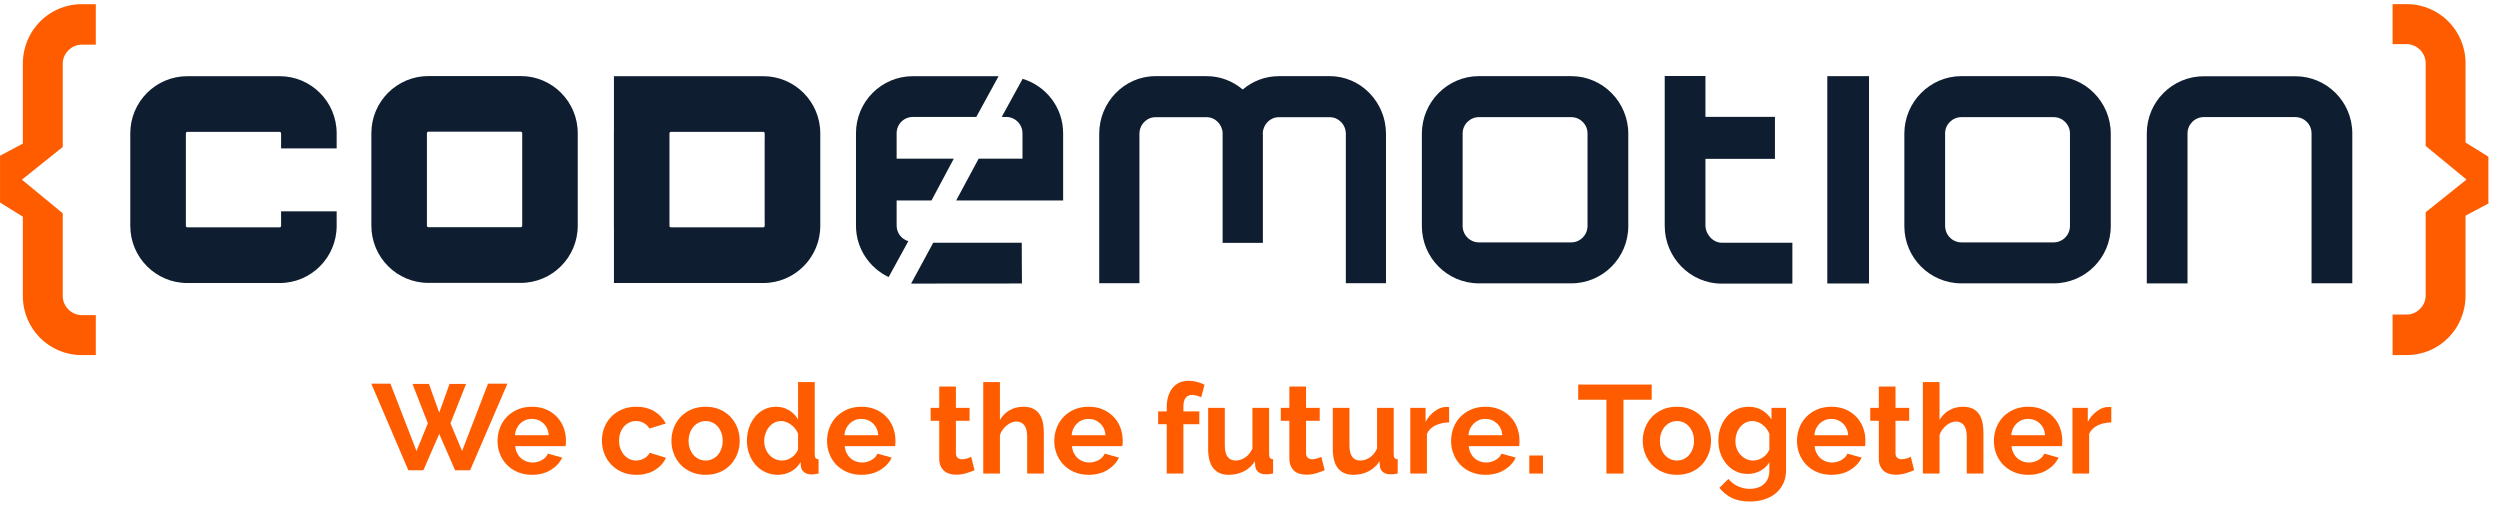 <?xml version="1.0" encoding="UTF-8"?>
<svg width="202px" height="41px" viewBox="0 0 202 41" version="1.1" xmlns="http://www.w3.org/2000/svg" xmlns:xlink="http://www.w3.org/1999/xlink">
    <!-- Generator: Sketch 52.6 (67491) - http://www.bohemiancoding.com/sketch -->
    <title>CDM_2018_logo_payoff_orange_blue_RGB</title>
    <desc>Created with Sketch.</desc>
    <defs>
        <polygon id="path-1" points="0 47 209 47 209 0 0 0"></polygon>
    </defs>
    <g id="Homepage-Desktop" stroke="none" stroke-width="1" fill="none" fill-rule="evenodd">
        <g id="Desktop---with-feedback" transform="translate(-106, -13)">
            <g id="CDM_2018_logo_payoff_orange_blue_RGB" transform="translate(102, 9)">
                <polygon id="Fill-1" fill="#FF5C00" points="37.329 35.02 38.655 35.02 39.49 37.337 40.324 35.02 41.66 35.02 40.398 38.204 41.337 40.442 43.434 35 45 35 41.984 42 40.773 42 39.49 39.062 38.206 42 36.995 42 34 35 35.545 35 37.653 40.442 38.571 38.204"></polygon>
                <g id="Group-54">
                    <path d="M48.342,39.164 C48.309,38.766 48.163,38.447 47.905,38.207 C47.647,37.967 47.334,37.847 46.965,37.847 C46.784,37.847 46.615,37.88 46.458,37.944 C46.3,38.008 46.161,38.097 46.041,38.212 C45.92,38.327 45.821,38.465 45.744,38.627 C45.667,38.789 45.622,38.968 45.609,39.164 L48.342,39.164 Z M46.975,42.365 C46.553,42.365 46.171,42.292 45.83,42.147 C45.488,42.002 45.197,41.805 44.955,41.555 C44.714,41.305 44.528,41.015 44.397,40.684 C44.267,40.353 44.201,40.005 44.201,39.64 C44.201,39.262 44.265,38.906 44.392,38.572 C44.52,38.237 44.704,37.944 44.945,37.69 C45.186,37.437 45.479,37.236 45.825,37.088 C46.17,36.939 46.557,36.865 46.985,36.865 C47.414,36.865 47.798,36.939 48.136,37.088 C48.474,37.236 48.763,37.436 49,37.685 C49.238,37.935 49.419,38.226 49.543,38.556 C49.667,38.887 49.729,39.232 49.729,39.59 C49.729,39.677 49.727,39.762 49.724,39.843 C49.721,39.924 49.712,39.991 49.699,40.045 L45.629,40.045 C45.649,40.255 45.699,40.44 45.779,40.603 C45.86,40.765 45.964,40.903 46.091,41.018 C46.218,41.133 46.362,41.22 46.523,41.281 C46.684,41.342 46.851,41.372 47.026,41.372 C47.294,41.372 47.546,41.307 47.784,41.175 C48.022,41.043 48.185,40.869 48.272,40.653 L49.428,40.977 C49.233,41.382 48.923,41.715 48.498,41.975 C48.073,42.235 47.565,42.365 46.975,42.365 Z" id="Fill-2" fill="#FF5C00"></path>
                    <path d="M52.634,39.61 C52.634,39.239 52.697,38.887 52.825,38.556 C52.952,38.226 53.136,37.935 53.377,37.685 C53.619,37.436 53.91,37.236 54.252,37.088 C54.594,36.939 54.979,36.865 55.407,36.865 C55.984,36.865 56.474,36.99 56.88,37.24 C57.285,37.49 57.588,37.817 57.79,38.222 L56.473,38.627 C56.359,38.432 56.208,38.281 56.021,38.177 C55.833,38.072 55.625,38.02 55.397,38.02 C55.203,38.02 55.022,38.058 54.855,38.136 C54.687,38.214 54.541,38.322 54.418,38.46 C54.294,38.599 54.196,38.766 54.126,38.962 C54.056,39.157 54.021,39.374 54.021,39.61 C54.021,39.846 54.057,40.062 54.131,40.258 C54.205,40.454 54.304,40.623 54.428,40.765 C54.552,40.906 54.697,41.016 54.865,41.094 C55.032,41.171 55.21,41.21 55.397,41.21 C55.639,41.21 55.861,41.15 56.066,41.028 C56.27,40.906 56.413,40.758 56.493,40.582 L57.81,40.987 C57.629,41.393 57.33,41.723 56.915,41.98 C56.5,42.237 56.001,42.365 55.418,42.365 C54.989,42.365 54.603,42.291 54.262,42.142 C53.92,41.994 53.629,41.793 53.387,41.539 C53.146,41.286 52.96,40.992 52.83,40.658 C52.699,40.324 52.634,39.975 52.634,39.61" id="Fill-4" fill="#FF5C00"></path>
                    <path d="M59.639,39.62 C59.639,39.856 59.674,40.071 59.744,40.263 C59.815,40.456 59.912,40.623 60.036,40.765 C60.16,40.906 60.305,41.016 60.473,41.094 C60.64,41.171 60.821,41.21 61.016,41.21 C61.21,41.21 61.391,41.171 61.558,41.094 C61.726,41.016 61.872,40.906 61.996,40.765 C62.12,40.623 62.217,40.454 62.287,40.258 C62.357,40.062 62.393,39.846 62.393,39.61 C62.393,39.38 62.357,39.168 62.287,38.972 C62.217,38.776 62.12,38.607 61.996,38.465 C61.872,38.323 61.726,38.214 61.558,38.136 C61.391,38.059 61.21,38.02 61.016,38.02 C60.821,38.02 60.64,38.06 60.473,38.141 C60.305,38.222 60.16,38.334 60.036,38.475 C59.912,38.617 59.815,38.786 59.744,38.982 C59.674,39.178 59.639,39.39 59.639,39.62 M61.016,42.365 C60.587,42.365 60.202,42.291 59.86,42.142 C59.518,41.994 59.228,41.793 58.99,41.54 C58.753,41.286 58.57,40.994 58.443,40.663 C58.315,40.332 58.252,39.985 58.252,39.62 C58.252,39.249 58.315,38.898 58.443,38.567 C58.57,38.236 58.753,37.944 58.99,37.69 C59.228,37.437 59.518,37.236 59.86,37.088 C60.202,36.939 60.587,36.865 61.016,36.865 C61.444,36.865 61.828,36.939 62.166,37.088 C62.505,37.236 62.793,37.437 63.031,37.69 C63.268,37.944 63.451,38.236 63.579,38.567 C63.706,38.898 63.769,39.249 63.769,39.62 C63.769,39.985 63.706,40.332 63.579,40.663 C63.451,40.994 63.27,41.286 63.036,41.54 C62.801,41.793 62.513,41.994 62.171,42.142 C61.83,42.291 61.444,42.365 61.016,42.365" id="Fill-6" fill="#FF5C00"></path>
                    <path d="M67.207,41.21 C67.334,41.21 67.464,41.188 67.599,41.145 C67.732,41.101 67.856,41.038 67.97,40.957 C68.084,40.876 68.187,40.782 68.277,40.673 C68.367,40.565 68.436,40.447 68.483,40.319 L68.483,39.053 C68.429,38.904 68.354,38.768 68.257,38.642 C68.16,38.518 68.049,38.409 67.925,38.318 C67.801,38.227 67.67,38.155 67.533,38.101 C67.396,38.047 67.26,38.02 67.126,38.02 C66.925,38.02 66.739,38.064 66.568,38.151 C66.398,38.239 66.252,38.359 66.131,38.511 C66.011,38.663 65.917,38.837 65.85,39.033 C65.783,39.228 65.749,39.431 65.749,39.64 C65.749,39.863 65.786,40.069 65.86,40.258 C65.934,40.447 66.034,40.613 66.161,40.754 C66.289,40.896 66.441,41.008 66.619,41.089 C66.796,41.17 66.992,41.21 67.207,41.21 M66.855,42.365 C66.493,42.365 66.158,42.294 65.85,42.152 C65.542,42.01 65.277,41.815 65.056,41.565 C64.835,41.315 64.662,41.023 64.538,40.689 C64.414,40.354 64.352,39.995 64.352,39.61 C64.352,39.225 64.411,38.867 64.528,38.536 C64.645,38.205 64.808,37.915 65.016,37.665 C65.223,37.415 65.471,37.219 65.759,37.078 C66.047,36.936 66.362,36.865 66.704,36.865 C67.093,36.865 67.443,36.959 67.754,37.148 C68.066,37.338 68.309,37.584 68.483,37.888 L68.483,34.869 L69.83,34.869 L69.83,40.704 C69.83,40.846 69.853,40.947 69.9,41.008 C69.947,41.068 70.027,41.102 70.141,41.109 L70.141,42.264 C69.907,42.311 69.716,42.335 69.568,42.335 C69.327,42.335 69.129,42.274 68.975,42.152 C68.821,42.031 68.734,41.872 68.714,41.676 L68.684,41.342 C68.49,41.68 68.227,41.934 67.895,42.107 C67.563,42.279 67.217,42.365 66.855,42.365" id="Fill-8" fill="#FF5C00"></path>
                    <path d="M74.965,39.164 C74.932,38.766 74.786,38.447 74.528,38.207 C74.27,37.967 73.957,37.847 73.588,37.847 C73.408,37.847 73.238,37.88 73.081,37.944 C72.923,38.008 72.784,38.097 72.664,38.212 C72.543,38.327 72.444,38.465 72.367,38.627 C72.29,38.789 72.245,38.968 72.232,39.164 L74.965,39.164 Z M73.599,42.365 C73.176,42.365 72.795,42.292 72.453,42.147 C72.111,42.002 71.82,41.805 71.578,41.555 C71.337,41.305 71.151,41.015 71.021,40.684 C70.89,40.353 70.825,40.005 70.825,39.64 C70.825,39.262 70.888,38.906 71.016,38.572 C71.143,38.237 71.327,37.944 71.568,37.69 C71.809,37.437 72.103,37.236 72.448,37.088 C72.793,36.939 73.18,36.865 73.609,36.865 C74.037,36.865 74.421,36.939 74.759,37.088 C75.098,37.236 75.386,37.436 75.624,37.685 C75.861,37.935 76.042,38.226 76.166,38.556 C76.29,38.887 76.352,39.232 76.352,39.59 C76.352,39.677 76.351,39.762 76.347,39.843 C76.344,39.924 76.336,39.991 76.322,40.045 L72.252,40.045 C72.272,40.255 72.322,40.44 72.403,40.603 C72.483,40.765 72.587,40.903 72.714,41.018 C72.841,41.133 72.985,41.22 73.146,41.281 C73.307,41.342 73.474,41.372 73.649,41.372 C73.917,41.372 74.17,41.307 74.408,41.175 C74.645,41.043 74.808,40.869 74.895,40.653 L76.051,40.977 C75.856,41.382 75.546,41.715 75.121,41.975 C74.696,42.235 74.188,42.365 73.599,42.365 Z" id="Fill-10" fill="#FF5C00"></path>
                    <path d="M82.744,41.99 C82.563,42.071 82.342,42.152 82.081,42.233 C81.82,42.314 81.545,42.355 81.257,42.355 C81.069,42.355 80.893,42.331 80.729,42.284 C80.565,42.237 80.421,42.161 80.297,42.056 C80.173,41.951 80.074,41.816 80.001,41.651 C79.927,41.486 79.89,41.285 79.89,41.048 L79.89,37.999 L79.196,37.999 L79.196,36.956 L79.89,36.956 L79.89,35.234 L81.237,35.234 L81.237,36.956 L82.342,36.956 L82.342,37.999 L81.237,37.999 L81.237,40.592 C81.237,40.782 81.285,40.915 81.382,40.992 C81.479,41.07 81.598,41.109 81.739,41.109 C81.88,41.109 82.017,41.085 82.151,41.038 C82.285,40.991 82.392,40.95 82.473,40.917 L82.744,41.99 Z" id="Fill-12" fill="#FF5C00"></path>
                    <path d="M88.342,42.264 L86.995,42.264 L86.995,39.286 C86.995,38.867 86.918,38.558 86.764,38.359 C86.61,38.16 86.392,38.06 86.111,38.06 C85.99,38.06 85.863,38.087 85.729,38.141 C85.595,38.195 85.468,38.271 85.347,38.369 C85.227,38.467 85.116,38.583 85.016,38.719 C84.915,38.854 84.841,39.002 84.794,39.164 L84.794,42.264 L83.448,42.264 L83.448,34.869 L84.794,34.869 L84.794,37.938 C84.989,37.594 85.252,37.329 85.583,37.143 C85.915,36.958 86.282,36.865 86.684,36.865 C87.026,36.865 87.304,36.924 87.518,37.042 C87.732,37.16 87.9,37.317 88.021,37.513 C88.141,37.709 88.225,37.932 88.272,38.182 C88.319,38.431 88.342,38.688 88.342,38.952 L88.342,42.264 Z" id="Fill-14" fill="#FF5C00"></path>
                    <path d="M93.327,39.164 C93.293,38.766 93.148,38.447 92.89,38.207 C92.632,37.967 92.319,37.847 91.95,37.847 C91.769,37.847 91.6,37.88 91.443,37.944 C91.285,38.008 91.146,38.097 91.025,38.212 C90.905,38.327 90.806,38.465 90.729,38.627 C90.652,38.789 90.607,38.968 90.593,39.164 L93.327,39.164 Z M91.96,42.365 C91.538,42.365 91.156,42.292 90.814,42.147 C90.473,42.002 90.181,41.805 89.94,41.555 C89.699,41.305 89.513,41.015 89.382,40.684 C89.252,40.353 89.186,40.005 89.186,39.64 C89.186,39.262 89.25,38.906 89.377,38.572 C89.504,38.237 89.689,37.944 89.93,37.69 C90.171,37.437 90.464,37.236 90.809,37.088 C91.154,36.939 91.541,36.865 91.97,36.865 C92.399,36.865 92.782,36.939 93.121,37.088 C93.459,37.236 93.747,37.436 93.985,37.685 C94.223,37.935 94.404,38.226 94.528,38.556 C94.652,38.887 94.714,39.232 94.714,39.59 C94.714,39.677 94.712,39.762 94.709,39.843 C94.705,39.924 94.697,39.991 94.684,40.045 L90.613,40.045 C90.633,40.255 90.684,40.44 90.764,40.603 C90.845,40.765 90.948,40.903 91.076,41.018 C91.203,41.133 91.347,41.22 91.508,41.281 C91.669,41.342 91.836,41.372 92.01,41.372 C92.278,41.372 92.531,41.307 92.769,41.175 C93.007,41.043 93.169,40.869 93.257,40.653 L94.412,40.977 C94.218,41.382 93.908,41.715 93.483,41.975 C93.057,42.235 92.55,42.365 91.96,42.365 Z" id="Fill-16" fill="#FF5C00"></path>
                    <path d="M98.272,42.264 L98.272,38.273 L97.578,38.273 L97.578,37.24 L98.272,37.24 L98.272,36.915 C98.272,36.254 98.429,35.73 98.744,35.345 C99.059,34.961 99.488,34.768 100.031,34.768 C100.459,34.768 100.891,34.873 101.327,35.082 L101.056,36.105 C100.955,36.051 100.836,36.006 100.699,35.968 C100.561,35.931 100.436,35.913 100.322,35.913 C99.853,35.913 99.618,36.23 99.618,36.865 L99.618,37.24 L100.905,37.24 L100.905,38.273 L99.618,38.273 L99.618,42.264 L98.272,42.264 Z" id="Fill-18" fill="#FF5C00"></path>
                    <path d="M103.277,42.365 C102.734,42.365 102.322,42.189 102.041,41.838 C101.759,41.487 101.618,40.967 101.618,40.278 L101.618,36.956 L102.965,36.956 L102.965,39.985 C102.965,40.802 103.257,41.21 103.84,41.21 C104.101,41.21 104.354,41.131 104.598,40.972 C104.843,40.814 105.042,40.572 105.196,40.248 L105.196,36.956 L106.543,36.956 L106.543,40.704 C106.543,40.846 106.568,40.947 106.619,41.008 C106.669,41.069 106.751,41.102 106.865,41.109 L106.865,42.264 C106.731,42.291 106.619,42.308 106.528,42.314 C106.438,42.321 106.355,42.324 106.282,42.324 C106.041,42.324 105.845,42.269 105.694,42.157 C105.543,42.046 105.454,41.892 105.427,41.696 L105.397,41.271 C105.163,41.636 104.861,41.909 104.493,42.091 C104.124,42.274 103.719,42.365 103.277,42.365" id="Fill-20" fill="#FF5C00"></path>
                    <path d="M111.036,41.99 C110.855,42.071 110.634,42.152 110.372,42.233 C110.111,42.314 109.836,42.355 109.548,42.355 C109.36,42.355 109.185,42.331 109.02,42.284 C108.856,42.237 108.712,42.161 108.588,42.056 C108.464,41.951 108.365,41.816 108.292,41.651 C108.218,41.486 108.181,41.285 108.181,41.048 L108.181,37.999 L107.488,37.999 L107.488,36.956 L108.181,36.956 L108.181,35.234 L109.528,35.234 L109.528,36.956 L110.634,36.956 L110.634,37.999 L109.528,37.999 L109.528,40.592 C109.528,40.782 109.577,40.915 109.674,40.992 C109.771,41.07 109.89,41.109 110.031,41.109 C110.171,41.109 110.308,41.085 110.443,41.038 C110.577,40.991 110.684,40.95 110.764,40.917 L111.036,41.99 Z" id="Fill-22" fill="#FF5C00"></path>
                    <path d="M113.347,42.365 C112.804,42.365 112.392,42.189 112.111,41.838 C111.829,41.487 111.689,40.967 111.689,40.278 L111.689,36.956 L113.036,36.956 L113.036,39.985 C113.036,40.802 113.327,41.21 113.91,41.21 C114.171,41.21 114.424,41.131 114.669,40.972 C114.913,40.814 115.112,40.572 115.267,40.248 L115.267,36.956 L116.613,36.956 L116.613,40.704 C116.613,40.846 116.639,40.947 116.689,41.008 C116.739,41.069 116.821,41.102 116.935,41.109 L116.935,42.264 C116.801,42.291 116.689,42.308 116.598,42.314 C116.508,42.321 116.426,42.324 116.352,42.324 C116.111,42.324 115.915,42.269 115.764,42.157 C115.613,42.046 115.524,41.892 115.498,41.696 L115.468,41.271 C115.233,41.636 114.932,41.909 114.563,42.091 C114.195,42.274 113.789,42.365 113.347,42.365" id="Fill-24" fill="#FF5C00"></path>
                    <path d="M121.086,38.131 C120.677,38.138 120.312,38.217 119.99,38.369 C119.669,38.521 119.438,38.749 119.297,39.053 L119.297,42.264 L117.95,42.264 L117.95,36.956 L119.186,36.956 L119.186,38.09 C119.28,37.908 119.391,37.745 119.518,37.599 C119.645,37.454 119.783,37.328 119.93,37.219 C120.077,37.111 120.226,37.029 120.377,36.971 C120.528,36.914 120.674,36.885 120.814,36.885 L120.98,36.885 C121.017,36.885 121.052,36.889 121.086,36.895 L121.086,38.131 Z" id="Fill-26" fill="#FF5C00"></path>
                    <path d="M125.387,39.164 C125.354,38.766 125.208,38.447 124.95,38.207 C124.692,37.967 124.379,37.847 124.011,37.847 C123.83,37.847 123.66,37.88 123.503,37.944 C123.345,38.008 123.207,38.097 123.086,38.212 C122.965,38.327 122.866,38.465 122.789,38.627 C122.712,38.789 122.667,38.968 122.654,39.164 L125.387,39.164 Z M124.02,42.365 C123.598,42.365 123.216,42.292 122.875,42.147 C122.533,42.002 122.242,41.805 122,41.555 C121.759,41.305 121.573,41.015 121.443,40.684 C121.312,40.353 121.247,40.005 121.247,39.64 C121.247,39.262 121.31,38.906 121.438,38.572 C121.565,38.237 121.749,37.944 121.99,37.69 C122.232,37.437 122.525,37.236 122.87,37.088 C123.215,36.939 123.602,36.865 124.031,36.865 C124.459,36.865 124.843,36.939 125.181,37.088 C125.52,37.236 125.808,37.436 126.046,37.685 C126.284,37.935 126.464,38.226 126.588,38.556 C126.712,38.887 126.774,39.232 126.774,39.59 C126.774,39.677 126.773,39.762 126.769,39.843 C126.766,39.924 126.758,39.991 126.744,40.045 L122.674,40.045 C122.694,40.255 122.744,40.44 122.825,40.603 C122.905,40.765 123.009,40.903 123.136,41.018 C123.263,41.133 123.407,41.22 123.568,41.281 C123.729,41.342 123.896,41.372 124.071,41.372 C124.339,41.372 124.592,41.307 124.83,41.175 C125.067,41.043 125.23,40.869 125.317,40.653 L126.473,40.977 C126.278,41.382 125.969,41.715 125.543,41.975 C125.118,42.235 124.61,42.365 124.02,42.365 Z" id="Fill-28" fill="#FF5C00"></path>
                    <mask id="mask-2" fill="white">
                        <use xlink:href="#path-1"></use>
                    </mask>
                    <g id="Clip-31"></g>
                    <polygon id="Fill-30" fill="#FF5C00" mask="url(#mask-2)" points="127.568 42.264 128.674 42.264 128.674 40.805 127.568 40.805"></polygon>
                    <polygon id="Fill-32" fill="#FF5C00" mask="url(#mask-2)" points="137.458 36.298 135.176 36.298 135.176 42.264 133.799 42.264 133.799 36.298 131.518 36.298 131.518 35.072 137.458 35.072"></polygon>
                    <path d="M138.121,39.62 C138.121,39.856 138.156,40.071 138.226,40.263 C138.297,40.456 138.394,40.623 138.518,40.765 C138.642,40.906 138.787,41.016 138.955,41.094 C139.123,41.171 139.303,41.21 139.498,41.21 C139.692,41.21 139.873,41.171 140.041,41.094 C140.208,41.016 140.354,40.906 140.478,40.765 C140.602,40.623 140.699,40.454 140.769,40.258 C140.84,40.062 140.875,39.846 140.875,39.61 C140.875,39.38 140.84,39.168 140.769,38.972 C140.699,38.776 140.602,38.607 140.478,38.465 C140.354,38.323 140.208,38.214 140.041,38.136 C139.873,38.059 139.692,38.02 139.498,38.02 C139.303,38.02 139.123,38.06 138.955,38.141 C138.787,38.222 138.642,38.334 138.518,38.475 C138.394,38.617 138.297,38.786 138.226,38.982 C138.156,39.178 138.121,39.39 138.121,39.62 M139.498,42.365 C139.069,42.365 138.684,42.291 138.342,42.142 C138,41.994 137.71,41.793 137.473,41.54 C137.235,41.286 137.052,40.994 136.925,40.663 C136.798,40.332 136.734,39.985 136.734,39.62 C136.734,39.249 136.798,38.898 136.925,38.567 C137.052,38.236 137.235,37.944 137.473,37.69 C137.71,37.437 138,37.236 138.342,37.088 C138.684,36.939 139.069,36.865 139.498,36.865 C139.926,36.865 140.31,36.939 140.649,37.088 C140.987,37.236 141.275,37.437 141.513,37.69 C141.751,37.944 141.933,38.236 142.061,38.567 C142.188,38.898 142.252,39.249 142.252,39.62 C142.252,39.985 142.188,40.332 142.061,40.663 C141.933,40.994 141.752,41.286 141.518,41.54 C141.283,41.793 140.995,41.994 140.654,42.142 C140.312,42.291 139.926,42.365 139.498,42.365" id="Fill-33" fill="#FF5C00" mask="url(#mask-2)"></path>
                    <path d="M145.669,41.21 C145.816,41.21 145.957,41.187 146.091,41.139 C146.225,41.092 146.349,41.028 146.463,40.947 C146.576,40.866 146.677,40.771 146.764,40.663 C146.851,40.555 146.918,40.44 146.965,40.319 L146.965,39.053 C146.845,38.742 146.655,38.492 146.397,38.303 C146.139,38.114 145.87,38.02 145.588,38.02 C145.38,38.02 145.193,38.065 145.025,38.156 C144.858,38.247 144.714,38.369 144.593,38.521 C144.473,38.673 144.38,38.847 144.317,39.043 C144.253,39.239 144.221,39.441 144.221,39.65 C144.221,39.867 144.258,40.069 144.332,40.258 C144.406,40.447 144.508,40.613 144.638,40.754 C144.769,40.896 144.921,41.008 145.096,41.089 C145.27,41.17 145.461,41.21 145.669,41.21 M145.216,42.294 C144.861,42.294 144.54,42.223 144.251,42.081 C143.963,41.94 143.714,41.745 143.503,41.499 C143.292,41.253 143.129,40.967 143.015,40.643 C142.901,40.319 142.844,39.975 142.844,39.61 C142.844,39.225 142.905,38.867 143.025,38.536 C143.146,38.205 143.313,37.915 143.528,37.665 C143.742,37.415 144,37.219 144.302,37.078 C144.603,36.936 144.935,36.865 145.297,36.865 C145.705,36.865 146.064,36.958 146.372,37.143 C146.68,37.329 146.935,37.577 147.136,37.888 L147.136,36.956 L148.312,36.956 L148.312,42.01 C148.312,42.402 148.238,42.753 148.091,43.064 C147.943,43.374 147.74,43.638 147.483,43.854 C147.225,44.07 146.916,44.235 146.558,44.35 C146.2,44.465 145.809,44.522 145.387,44.522 C144.811,44.522 144.327,44.426 143.935,44.234 C143.543,44.041 143.206,43.769 142.925,43.418 L143.658,42.699 C143.859,42.949 144.112,43.145 144.417,43.287 C144.722,43.429 145.046,43.5 145.387,43.5 C145.595,43.5 145.794,43.471 145.985,43.413 C146.176,43.356 146.345,43.267 146.493,43.145 C146.64,43.023 146.756,42.868 146.84,42.679 C146.923,42.49 146.965,42.267 146.965,42.01 L146.965,41.342 C146.791,41.646 146.546,41.88 146.231,42.046 C145.916,42.211 145.578,42.294 145.216,42.294" id="Fill-34" fill="#FF5C00" mask="url(#mask-2)"></path>
                    <path d="M153.337,39.164 C153.303,38.766 153.157,38.447 152.9,38.207 C152.642,37.967 152.328,37.847 151.96,37.847 C151.779,37.847 151.61,37.88 151.452,37.944 C151.295,38.008 151.156,38.097 151.035,38.212 C150.915,38.327 150.816,38.465 150.739,38.627 C150.662,38.789 150.617,38.968 150.603,39.164 L153.337,39.164 Z M151.97,42.365 C151.548,42.365 151.166,42.292 150.824,42.147 C150.483,42.002 150.191,41.805 149.95,41.555 C149.709,41.305 149.523,41.015 149.392,40.684 C149.261,40.353 149.196,40.005 149.196,39.64 C149.196,39.262 149.26,38.906 149.387,38.572 C149.514,38.237 149.699,37.944 149.94,37.69 C150.181,37.437 150.474,37.236 150.819,37.088 C151.164,36.939 151.551,36.865 151.98,36.865 C152.409,36.865 152.792,36.939 153.131,37.088 C153.469,37.236 153.757,37.436 153.995,37.685 C154.233,37.935 154.414,38.226 154.538,38.556 C154.662,38.887 154.724,39.232 154.724,39.59 C154.724,39.677 154.722,39.762 154.719,39.843 C154.715,39.924 154.707,39.991 154.694,40.045 L150.623,40.045 C150.643,40.255 150.694,40.44 150.774,40.603 C150.855,40.765 150.958,40.903 151.086,41.018 C151.213,41.133 151.357,41.22 151.518,41.281 C151.679,41.342 151.846,41.372 152.02,41.372 C152.288,41.372 152.541,41.307 152.779,41.175 C153.017,41.043 153.179,40.869 153.267,40.653 L154.422,40.977 C154.228,41.382 153.918,41.715 153.493,41.975 C153.067,42.235 152.559,42.365 151.97,42.365 Z" id="Fill-35" fill="#FF5C00" mask="url(#mask-2)"></path>
                    <path d="M158.664,41.99 C158.483,42.071 158.262,42.152 158,42.233 C157.739,42.314 157.464,42.355 157.176,42.355 C156.989,42.355 156.813,42.331 156.648,42.284 C156.484,42.237 156.34,42.161 156.216,42.056 C156.092,41.951 155.994,41.816 155.92,41.651 C155.846,41.486 155.809,41.285 155.809,41.048 L155.809,37.999 L155.116,37.999 L155.116,36.956 L155.809,36.956 L155.809,35.234 L157.156,35.234 L157.156,36.956 L158.262,36.956 L158.262,37.999 L157.156,37.999 L157.156,40.592 C157.156,40.782 157.205,40.915 157.302,40.992 C157.399,41.07 157.518,41.109 157.659,41.109 C157.799,41.109 157.937,41.085 158.071,41.038 C158.204,40.991 158.312,40.95 158.392,40.917 L158.664,41.99 Z" id="Fill-36" fill="#FF5C00" mask="url(#mask-2)"></path>
                    <path d="M164.261,42.264 L162.915,42.264 L162.915,39.286 C162.915,38.867 162.838,38.558 162.684,38.359 C162.529,38.16 162.312,38.06 162.03,38.06 C161.91,38.06 161.782,38.087 161.648,38.141 C161.514,38.195 161.387,38.271 161.267,38.369 C161.146,38.467 161.035,38.583 160.935,38.719 C160.834,38.854 160.761,39.002 160.714,39.164 L160.714,42.264 L159.367,42.264 L159.367,34.869 L160.714,34.869 L160.714,37.938 C160.908,37.594 161.171,37.329 161.503,37.143 C161.834,36.958 162.201,36.865 162.603,36.865 C162.945,36.865 163.223,36.924 163.437,37.042 C163.652,37.16 163.819,37.317 163.94,37.513 C164.061,37.709 164.144,37.932 164.191,38.182 C164.238,38.431 164.261,38.688 164.261,38.952 L164.261,42.264 Z" id="Fill-37" fill="#FF5C00" mask="url(#mask-2)"></path>
                    <path d="M169.246,39.164 C169.213,38.766 169.067,38.447 168.809,38.207 C168.551,37.967 168.238,37.847 167.869,37.847 C167.689,37.847 167.519,37.88 167.362,37.944 C167.204,38.008 167.065,38.097 166.945,38.212 C166.824,38.327 166.725,38.465 166.648,38.627 C166.571,38.789 166.526,38.968 166.513,39.164 L169.246,39.164 Z M167.88,42.365 C167.457,42.365 167.075,42.292 166.734,42.147 C166.392,42.002 166.101,41.805 165.859,41.555 C165.618,41.305 165.432,41.015 165.302,40.684 C165.171,40.353 165.106,40.005 165.106,39.64 C165.106,39.262 165.169,38.906 165.297,38.572 C165.424,38.237 165.608,37.944 165.849,37.69 C166.091,37.437 166.384,37.236 166.729,37.088 C167.074,36.939 167.461,36.865 167.89,36.865 C168.318,36.865 168.702,36.939 169.04,37.088 C169.379,37.236 169.667,37.436 169.905,37.685 C170.142,37.935 170.323,38.226 170.447,38.556 C170.571,38.887 170.633,39.232 170.633,39.59 C170.633,39.677 170.632,39.762 170.628,39.843 C170.625,39.924 170.617,39.991 170.603,40.045 L166.533,40.045 C166.553,40.255 166.603,40.44 166.684,40.603 C166.764,40.765 166.868,40.903 166.995,41.018 C167.122,41.133 167.266,41.22 167.427,41.281 C167.588,41.342 167.756,41.372 167.93,41.372 C168.198,41.372 168.451,41.307 168.689,41.175 C168.926,41.043 169.089,40.869 169.176,40.653 L170.332,40.977 C170.137,41.382 169.828,41.715 169.402,41.975 C168.977,42.235 168.469,42.365 167.88,42.365 Z" id="Fill-38" fill="#FF5C00" mask="url(#mask-2)"></path>
                    <path d="M174.593,38.131 C174.184,38.138 173.819,38.217 173.498,38.369 C173.176,38.521 172.945,38.749 172.804,39.053 L172.804,42.264 L171.457,42.264 L171.457,36.956 L172.694,36.956 L172.694,38.09 C172.787,37.908 172.898,37.745 173.025,37.599 C173.153,37.454 173.29,37.328 173.437,37.219 C173.585,37.111 173.734,37.029 173.885,36.971 C174.035,36.914 174.181,36.885 174.322,36.885 L174.488,36.885 C174.525,36.885 174.56,36.889 174.593,36.895 L174.593,38.131 Z" id="Fill-39" fill="#FF5C00" mask="url(#mask-2)"></path>
                    <path d="M77.617,26.914 C80.603,26.911 83.588,26.909 86.574,26.906 C86.567,26.914 86.558,23.614 86.558,23.613 L79.405,23.613 C78.809,24.713 78.213,25.814 77.617,26.914" id="Fill-40" fill="#0E1E30" mask="url(#mask-2)"></path>
                    <path d="M76.448,22.232 L76.448,20.2 L79.263,20.2 L81.067,16.819 L76.448,16.819 L76.448,14.766 C76.448,14.039 77.032,13.45 77.757,13.45 L82.883,13.45 L84.686,10.156 L77.757,10.156 C75.221,10.156 73.163,12.217 73.163,14.766 L73.163,22.232 C73.163,24.073 74.249,25.651 75.803,26.387 L77.393,23.487 C76.847,23.326 76.448,22.826 76.448,22.232" id="Fill-41" fill="#0E1E30" mask="url(#mask-2)"></path>
                    <path d="M86.627,10.369 L84.938,13.45 L85.299,13.45 C86.026,13.45 86.616,14.039 86.616,14.767 L86.616,16.819 L83.076,16.819 L81.257,20.2 L89.901,20.2 L89.901,19.428 L89.901,17.325 L89.901,14.767 C89.901,12.683 88.518,10.939 86.627,10.369" id="Fill-42" fill="#0E1E30" mask="url(#mask-2)"></path>
                    <path d="M199.994,9.101 C199.994,8.272 199.286,7.565 198.461,7.565 L197.321,7.565 L197.321,4.334 L198.461,4.334 C201.092,4.334 203.215,6.463 203.215,9.101 L203.215,15.517 C203.69,15.793 204.474,16.308 205.062,16.664 L205.062,20.444 L203.215,21.426 L203.215,27.884 C203.215,30.561 201.092,32.69 198.461,32.69 L197.321,32.69 L197.321,29.417 L198.461,29.417 C199.286,29.417 199.994,28.711 199.994,27.884 L199.994,21.148 L203.295,18.509 L199.994,15.793 L199.994,9.101 Z" id="Fill-43" fill="#FF5C00" mask="url(#mask-2)"></path>
                    <path d="M9.069,27.923 C9.069,28.752 9.776,29.462 10.601,29.462 L11.741,29.462 L11.741,32.692 L10.601,32.692 C7.973,32.692 5.847,30.567 5.847,27.923 L5.847,21.507 C5.375,21.234 4.591,20.714 4.003,20.363 L4.003,16.586 L5.847,15.601 L5.847,9.143 C5.847,6.466 7.973,4.337 10.601,4.337 L11.741,4.337 L11.741,7.609 L10.601,7.609 C9.776,7.609 9.069,8.316 9.069,9.143 L9.069,15.876 L5.77,18.517 L9.069,21.234 L9.069,27.923 Z" id="Fill-44" fill="#FF5C00" mask="url(#mask-2)"></path>
                    <path d="M46.195,22.236 C46.195,22.306 46.14,22.359 46.074,22.359 L38.62,22.359 C38.551,22.359 38.495,22.306 38.495,22.236 L38.495,14.761 C38.495,14.697 38.551,14.639 38.62,14.639 L46.074,14.639 C46.14,14.639 46.195,14.697 46.195,14.761 L46.195,22.236 Z M46.074,10.145 L38.62,10.145 C36.069,10.145 34.006,12.212 34.006,14.761 L34.006,22.236 C34.006,24.788 36.069,26.858 38.62,26.858 L46.074,26.858 C48.617,26.858 50.682,24.788 50.682,22.236 L50.682,14.761 C50.682,12.212 48.617,10.145 46.074,10.145 Z" id="Fill-45" fill="#0E1E30" mask="url(#mask-2)"></path>
                    <path d="M26.711,22.25 C26.711,22.316 26.661,22.369 26.595,22.369 L19.138,22.369 C19.071,22.369 19.019,22.316 19.019,22.25 L19.019,14.772 C19.019,14.708 19.071,14.655 19.138,14.655 L26.595,14.655 C26.661,14.655 26.711,14.708 26.711,14.772 L26.711,15.99 L31.202,15.99 L31.202,14.772 C31.202,12.223 29.14,10.156 26.595,10.156 L19.138,10.156 C16.595,10.156 14.527,12.223 14.527,14.772 L14.527,22.25 C14.527,24.801 16.595,26.869 19.138,26.869 L26.595,26.869 C29.14,26.869 31.202,24.801 31.202,22.25 L31.202,21.074 L26.711,21.074 L26.711,22.25 Z" id="Fill-46" fill="#0E1E30" mask="url(#mask-2)"></path>
                    <path d="M65.787,22.25 C65.787,22.316 65.738,22.369 65.669,22.369 L58.209,22.369 C58.145,22.369 58.101,22.322 58.093,22.261 L58.093,14.763 C58.101,14.702 58.145,14.655 58.209,14.655 L65.669,14.655 C65.738,14.655 65.787,14.708 65.787,14.772 L65.787,15.348 L65.784,15.348 L65.784,21.832 L65.787,21.832 L65.787,22.25 Z M70.279,15.348 L70.279,14.772 C70.279,12.223 68.214,10.156 65.669,10.156 L58.209,10.156 C58.167,10.156 58.134,10.161 58.093,10.161 L58.093,10.156 L53.606,10.156 L53.606,14.688 C53.604,14.716 53.601,14.744 53.601,14.772 L53.601,22.25 C53.601,22.28 53.604,22.308 53.606,22.336 L53.606,26.869 L58.093,26.869 L58.093,26.863 C58.134,26.863 58.167,26.869 58.209,26.869 L65.669,26.869 C68.214,26.869 70.279,24.801 70.279,22.25 L70.279,21.832 L70.279,15.348 Z" id="Fill-47" fill="#0E1E30" mask="url(#mask-2)"></path>
                    <path d="M189.456,10.161 L187.404,10.161 L184.123,10.161 L182.071,10.161 C179.523,10.161 177.461,12.226 177.461,14.777 L177.461,26.9 L180.752,26.9 L180.752,14.777 C180.752,14.048 181.343,13.461 182.071,13.461 L184.123,13.461 L187.404,13.461 L189.456,13.461 C190.182,13.461 190.773,14.048 190.773,14.777 L190.773,26.89 L194.066,26.89 L194.066,14.777 C194.066,12.226 192.001,10.161 189.456,10.161" id="Fill-48" fill="#0E1E30" mask="url(#mask-2)"></path>
                    <path d="M132.272,22.196 L132.272,22.26 C132.272,22.986 131.684,23.584 130.958,23.584 L123.495,23.584 C122.772,23.584 122.181,22.986 122.181,22.26 L122.181,14.782 C122.181,14.058 122.772,13.466 123.495,13.466 L130.958,13.466 C131.684,13.466 132.272,14.058 132.272,14.782 L132.272,19.457 L132.272,22.196 Z M130.958,10.152 L123.495,10.152 C120.95,10.152 118.887,12.249 118.887,14.798 L118.887,22.276 C118.887,24.824 120.95,26.895 123.495,26.895 L130.958,26.895 C133.501,26.895 135.565,24.824 135.565,22.276 L135.565,22.212 L135.565,19.472 L135.565,14.798 C135.565,12.249 133.501,10.152 130.958,10.152 Z" id="Fill-49" fill="#0E1E30" mask="url(#mask-2)"></path>
                    <path d="M171.253,22.196 L171.253,22.26 C171.253,22.986 170.665,23.584 169.936,23.584 L162.479,23.584 C161.756,23.584 161.165,22.986 161.165,22.244 L161.165,14.766 C161.165,14.058 161.756,13.466 162.479,13.466 L169.936,13.466 C170.665,13.466 171.253,14.058 171.253,14.782 L171.253,19.457 L171.253,22.196 Z M169.936,10.152 L162.479,10.152 C159.937,10.152 157.871,12.249 157.871,14.798 L157.871,22.276 C157.871,24.824 159.937,26.895 162.479,26.895 L169.936,26.895 C172.485,26.895 174.55,24.824 174.55,22.276 L174.55,22.212 L174.55,19.472 L174.55,14.798 C174.55,12.249 172.485,10.152 169.936,10.152 Z" id="Fill-50" fill="#0E1E30" mask="url(#mask-2)"></path>
                    <path d="M143.128,23.613 C142.401,23.613 141.8,22.931 141.8,22.202 L141.8,16.835 L147.416,16.835 L147.416,13.445 L141.8,13.445 L141.8,10.143 C141.8,10.137 141.805,10.148 141.805,10.14 L138.509,10.14 L138.509,10.143 L138.509,22.25 C138.509,24.802 140.571,26.917 143.114,26.917 L148.824,26.917 L148.824,23.613 L143.128,23.613 Z" id="Fill-51" fill="#0E1E30" mask="url(#mask-2)"></path>
                    <polygon id="Fill-52" fill="#0E1E30" mask="url(#mask-2)" points="151.646 26.905 155.017 26.905 155.017 10.153 151.646 10.153"></polygon>
                    <path d="M111.449,10.153 L111.117,10.153 L107.657,10.153 L107.328,10.153 C106.218,10.153 105.2,10.562 104.413,11.233 C103.621,10.562 102.608,10.153 101.495,10.153 L101.163,10.153 L97.693,10.153 L97.361,10.153 C94.85,10.153 92.817,12.256 92.817,14.808 L92.817,26.883 L96.066,26.883 L96.066,14.808 C96.066,14.079 96.643,13.47 97.361,13.47 L97.693,13.47 L101.163,13.47 L101.495,13.47 C102.197,13.47 102.763,14.054 102.791,14.761 C102.791,14.778 102.788,14.792 102.788,14.808 L102.788,23.624 L102.793,23.624 L106.03,23.624 L106.041,23.624 L106.041,14.808 C106.041,14.792 106.032,14.778 106.032,14.761 C106.06,14.054 106.623,13.47 107.328,13.47 L107.657,13.47 L111.117,13.47 L111.449,13.47 C112.162,13.47 112.744,14.079 112.744,14.808 L112.744,26.883 L115.988,26.883 L115.988,14.808 C115.988,12.256 113.955,10.153 111.449,10.153" id="Fill-53" fill="#0E1E30" mask="url(#mask-2)"></path>
                </g>
            </g>
        </g>
    </g>
</svg>